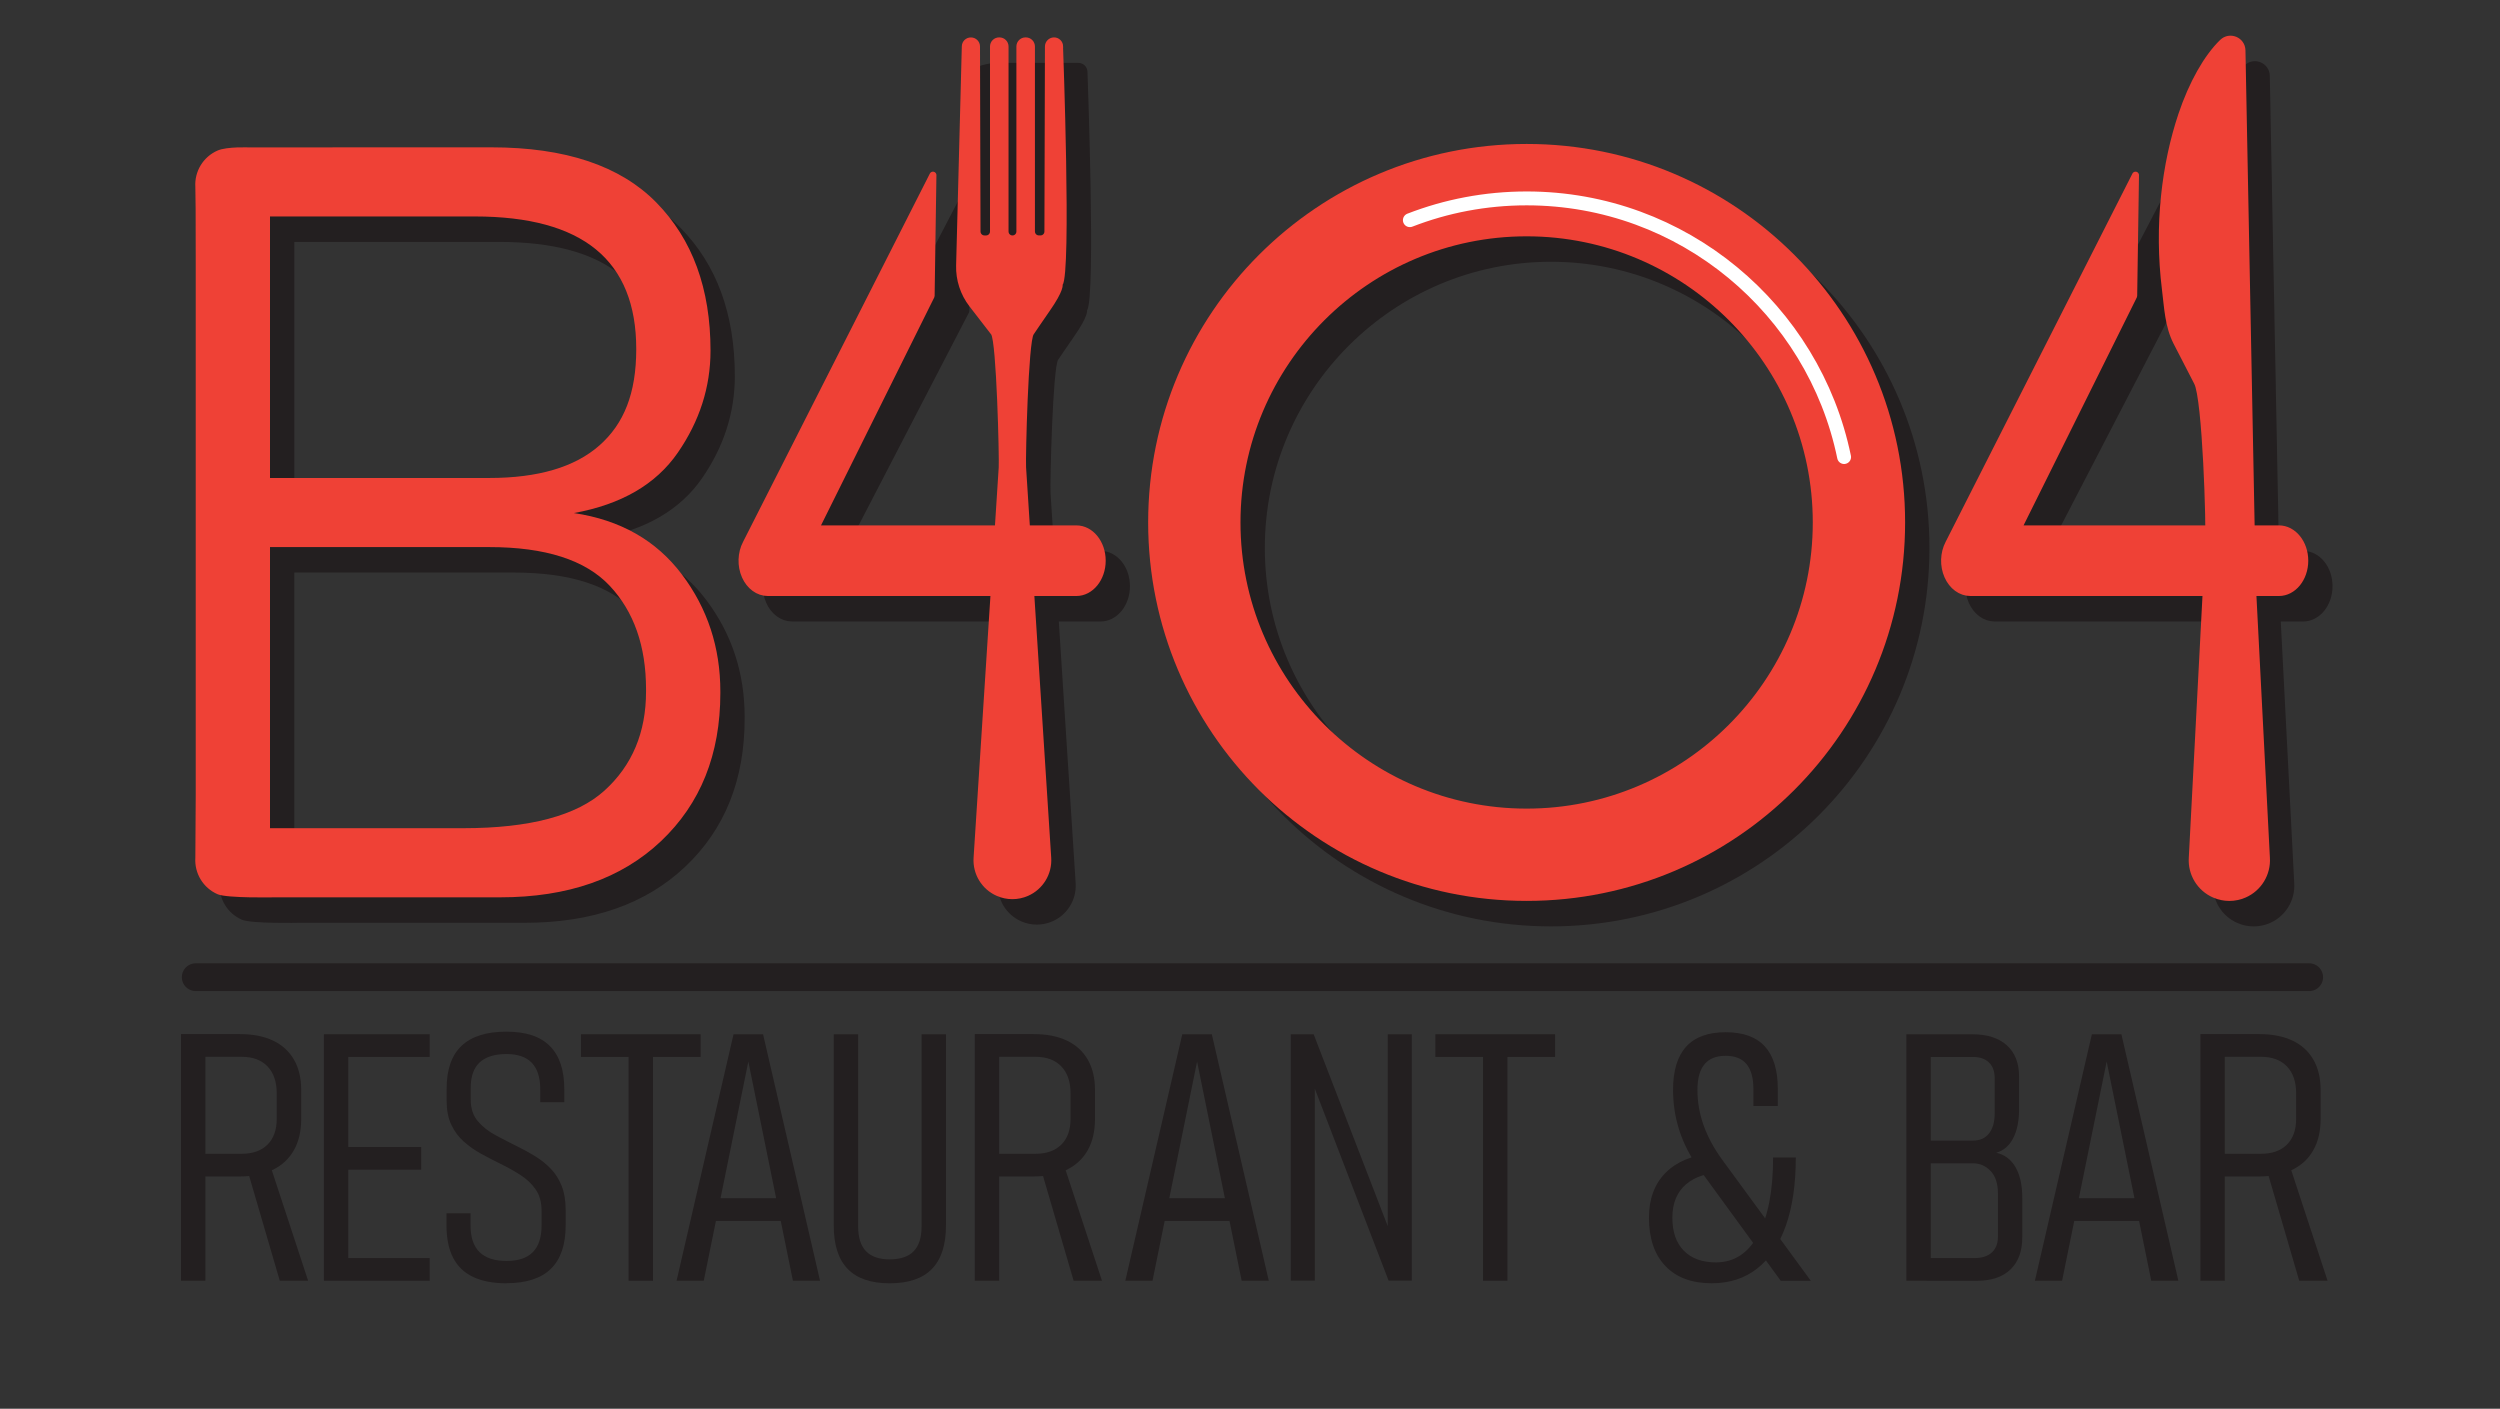 <?xml version="1.0" encoding="UTF-8"?>
<svg xmlns="http://www.w3.org/2000/svg" version="1.1" viewBox="0 0 720 405.72">
  <rect x="0" y="0" width="720" height="405.72" fill="#333333" stroke="none"/>
  <defs>
    <style>
      .cls-1, .cls-2, .cls-3 {
        fill: #231f20;
      }

      .cls-2, .cls-4, .cls-5, .cls-6 {
        stroke-miterlimit: 10;
      }

      .cls-2, .cls-3, .cls-6 {
        stroke: #231f20;
      }

      .cls-4 {
        stroke: #fff;
        stroke-width: 4px;
      }

      .cls-4, .cls-7, .cls-3, .cls-6 {
        stroke-linecap: round;
      }

      .cls-4, .cls-6 {
        fill: none;
      }

      .cls-7, .cls-5 {
        stroke: #ef4136;
      }

      .cls-7, .cls-5, .cls-8 {
        fill: #ef4136;
      }

      .cls-7, .cls-3 {
        stroke-linejoin: round;
        stroke-width: 2px;
      }

      .cls-6 {
        stroke-width: 8px;
      }
    </style>
  </defs>
  <!-- Generator: Adobe Illustrator 28.7.1, SVG Export Plug-In . SVG Version: 1.2.0 Build 142)  -->
  <g>
    <g id="Layer_1">
      <path class="cls-3" d="M655.66,175.07l-2.96-153.23c-.06-2.87-3.51-4.29-5.58-2.29-4.45,4.3-8.75,11.88-11.78,20.92-4.73,14.13-6.97,31.84-4.69,50.2.65,5.24.84,10.53,3.25,15.22l5.97,11.59c2.46,4.77,3.57,41.31,3.23,46.67l-4.72,90.27c-.29,4.49,2.26,8.69,6.39,10.49h0c2.73,1.2,5.84,1.2,8.58,0h0c4.12-1.8,6.68-6,6.39-10.49l-4.08-79.35Z"/>
      <path class="cls-3" d="M446.68,49.8c-59.65,0-108,48.35-108,108s48.35,108,108,108,108-48.35,108-108-48.35-108-108-108ZM446.68,241.21c-45.99,0-83.41-37.42-83.41-83.41s37.42-83.41,83.41-83.41,83.41,37.42,83.41,83.41-37.42,83.41-83.41,83.41Z"/>
      <g>
        <path class="cls-3" d="M317,159.66h-75.17l36.34-70.11.52-34.77-56.81,109.07c-1.48,2.82-1.59,6.41-.29,9.36,1.3,2.95,3.81,4.78,6.54,4.78h88.85c4.11,0,7.45-4.1,7.45-9.17s-3.33-9.17-7.45-9.17Z"/>
        <path class="cls-2" d="M312.69,20.67c-.03-1.15-.97-2.06-2.12-2.06h-23.92c-1.15,0-6.09.92-6.12,2.06l-1.64,63.13c-.11,4.14,5.22,8.2,7.76,11.47l6.26,8.1c1.63,2.1,2.43,35.92,2.26,38.57l-7.24,112.46c-.29,4.49,2.26,8.69,6.39,10.49h0c2.73,1.2,5.84,1.2,8.58,0h0c4.12-1.8,6.68-6,6.39-10.49l-7.24-112.46c-.17-2.65.63-36.47,2.26-38.57,0,0,2.81-4.19,4.6-6.73,4.17-5.95,3.67-7.37,3.67-7.37,2.54-3.28.11-68.6.11-68.6Z"/>
      </g>
      <path class="cls-1" d="M143.74,69.67c15.55,0,27.19,3.17,34.91,9.51,7.72,6.34,11.59,15.9,11.59,28.67s-3.54,21.54-10.62,27.78c-7.08,6.24-17.65,9.36-31.72,9.36h-63.14v-75.32h58.98ZM193.07,206.49c0,11.79-3.99,21.29-11.96,28.52-7.97,7.23-21.52,10.84-40.63,10.84h-55.71v-80.96h63.14c16.14,0,27.71,3.71,34.69,11.14s10.47,17.38,10.47,29.86v.59ZM116.54,49.77l-37.61.03s-6.55-.3-9.28.9h0c-4.12,1.8-6.68,6-6.39,10.49l.08,6.25.03,15.7v153.06l-.11,18.18c-.29,4.49,2.26,8.69,6.39,10.49h0c2.73,1.2,16.51.9,16.51.9h64.87c19.51,0,34.96-5.4,46.35-16.19,11.39-10.79,17.08-25.01,17.08-42.63v-.45c0-12.68-3.69-23.92-11.07-33.72-7.38-9.8-17.75-15.7-31.12-17.68,13.67-2.48,23.64-8.27,29.93-17.38,6.29-9.11,9.43-18.92,9.43-29.41,0-17.83-5.2-32.04-15.6-42.64-10.4-10.6-26.25-15.9-47.54-15.9h-56.47,41.62"/>
      <path class="cls-7" d="M439.67,42.46c-59.65,0-108,48.35-108,108s48.35,108,108,108,108-48.35,108-108-48.35-108-108-108ZM439.67,233.88c-45.99,0-83.41-37.42-83.41-83.41s37.42-83.41,83.41-83.41,83.41,37.42,83.41,83.41-37.42,83.41-83.41,83.41Z"/>
      <path class="cls-5" d="M305.68,13.33c-.03-1.15-.97-2.06-2.12-2.06s-2.11.94-2.12,2.11l-.15,53.3c0,.9-.73,1.62-1.63,1.62h-.47c-.9,0-1.63-.73-1.63-1.63V13.39c0-1.17-.95-2.12-2.12-2.12h-.1c-1.17,0-2.12.95-2.12,2.12v53.29c0,.9-.73,1.63-1.63,1.63h0c-.9,0-1.63-.73-1.63-1.63V13.39c0-1.17-.95-2.12-2.12-2.12h-.1c-1.17,0-2.12.95-2.12,2.12v53.29c0,.9-.73,1.63-1.63,1.63h-.47c-.9,0-1.62-.73-1.63-1.62l-.15-53.3c0-1.17-.95-2.11-2.12-2.11s-2.09.92-2.12,2.06l-1.64,63.13c-.11,4.14,1.22,8.2,3.75,11.47l6.26,8.1c1.63,2.1,2.43,35.92,2.26,38.57l-7.24,112.46c-.29,4.49,2.26,8.69,6.39,10.49h0c2.73,1.2,5.84,1.2,8.58,0h0c4.12-1.8,6.68-6,6.39-10.49l-7.24-112.46c-.17-2.65.63-36.47,2.26-38.57,0,0,2.81-4.19,4.6-6.73,4.17-5.95,3.67-7.37,3.67-7.37,2.54-3.28.11-68.6.11-68.6Z"/>
      <path class="cls-7" d="M310,152.32h-75.17l33.34-67.11.52-34.77-53.8,106.07c-1.48,2.82-1.59,6.41-.29,9.36,1.3,2.95,3.81,4.78,6.54,4.78h88.85c4.11,0,7.45-4.1,7.45-9.17s-3.33-9.17-7.45-9.17Z"/>
      <path class="cls-3" d="M663.34,159.66h-75.17l36.34-70.11.52-34.77-56.81,109.07c-1.48,2.82-1.59,6.41-.29,9.36,1.3,2.95,3.81,4.78,6.54,4.78h88.85c4.11,0,7.45-4.1,7.45-9.17s-3.33-9.17-7.45-9.17Z"/>
      <path class="cls-7" d="M656.34,152.32h-75.17l33.34-67.11.52-34.77-53.8,106.07c-1.48,2.82-1.59,6.41-.29,9.36,1.3,2.95,3.81,4.78,6.54,4.78h88.85c4.11,0,7.45-4.1,7.45-9.17s-3.33-9.17-7.45-9.17Z"/>
      <path class="cls-8" d="M136.74,62.34c15.55,0,27.19,3.17,34.91,9.51,7.72,6.34,11.59,15.9,11.59,28.67s-3.54,21.54-10.62,27.78c-7.08,6.24-17.65,9.36-31.72,9.36h-63.14V62.34h58.98ZM186.06,199.16c0,11.79-3.99,21.29-11.96,28.52-7.97,7.23-21.52,10.84-40.63,10.84h-55.71v-80.96h63.14c16.14,0,27.71,3.71,34.69,11.14,6.98,7.43,10.47,17.38,10.47,29.86v.59ZM109.54,42.43l-37.61.03s-6.55-.3-9.28.9h0c-4.12,1.8-6.68,6-6.39,10.49l.08,6.25.03,15.7v153.06l-.11,18.18c-.29,4.49,2.26,8.69,6.39,10.49h0c2.73,1.2,16.51.9,16.51.9h64.87c19.51,0,34.96-5.4,46.35-16.19,11.39-10.79,17.08-25.01,17.08-42.63v-.45c0-12.68-3.69-23.92-11.07-33.72-7.38-9.8-17.75-15.7-31.12-17.68,13.67-2.48,23.64-8.27,29.93-17.38,6.29-9.11,9.43-18.92,9.43-29.41,0-17.83-5.2-32.04-15.6-42.64-10.4-10.6-26.25-15.9-47.54-15.9h-56.47,41.62"/>
      <path class="cls-7" d="M648.65,167.73l-2.96-153.23c-.06-2.87-3.51-4.29-5.58-2.29-4.45,4.3-8.75,11.88-11.78,20.92-4.73,14.13-6.97,31.84-4.69,50.2.65,5.24.84,10.53,3.25,15.22l5.97,11.59c2.46,4.77,3.57,41.31,3.23,46.67l-4.72,90.27c-.29,4.49,2.26,8.69,6.39,10.49h0c2.73,1.2,5.84,1.2,8.58,0h0c4.12-1.8,6.68-6,6.39-10.49l-4.08-79.35Z"/>
      <path class="cls-4" d="M406.04,63.41c10.44-4.05,21.78-6.27,33.64-6.27,45.01,0,82.68,32.03,91.42,74.49"/>
      <g>
        <path class="cls-1" d="M52.12,368.86v-71.04h7.03v71.04h-7.03ZM56.46,338.83v-6.54h13.13c3.19,0,5.67-.88,7.45-2.64,1.77-1.76,2.66-4.23,2.66-7.42v-7.32c0-3.35-.89-5.95-2.66-7.79-1.77-1.84-4.26-2.76-7.45-2.76h-13.13v-6.54h12.65c3.74,0,6.92.63,9.55,1.88,2.62,1.25,4.62,3.08,6.01,5.49,1.38,2.41,2.08,5.32,2.08,8.74v8.3c0,3.52-.69,6.51-2.08,8.98-1.38,2.47-3.39,4.36-6.01,5.66-2.62,1.3-5.8,1.95-9.55,1.95h-12.65ZM80.58,368.86l-9.42-32.23,6.25-2.25,11.33,34.47h-8.15Z"/>
        <path class="cls-1" d="M93.28,368.86v-71h7.03v71h-7.03ZM98.12,304.4v-6.54h25.63v6.54h-25.63ZM98.12,336.87v-6.54h23.19v6.54h-23.19ZM98.12,368.86v-6.54h25.63v6.54h-25.63Z"/>
        <path class="cls-1" d="M145.87,369.59c-3.84,0-7.05-.61-9.62-1.83-2.57-1.22-4.49-3.07-5.76-5.54-1.27-2.47-1.9-5.57-1.9-9.28v-3.52h6.93v3.52c0,3.42.86,5.97,2.59,7.67,1.72,1.69,4.31,2.54,7.76,2.54s5.92-.85,7.59-2.54c1.68-1.69,2.51-4.25,2.51-7.67v-4.2c0-2.51-.57-4.57-1.71-6.2-1.14-1.63-2.61-3.02-4.42-4.17-1.81-1.16-3.75-2.24-5.83-3.25-1.86-.91-3.69-1.86-5.49-2.86-1.81-.99-3.46-2.16-4.96-3.49-1.5-1.33-2.69-2.95-3.59-4.86-.9-1.9-1.34-4.21-1.34-6.91v-3.47c0-5.5,1.43-9.61,4.3-12.33,2.86-2.72,7.16-4.08,12.89-4.08s9.78,1.38,12.55,4.15c2.77,2.77,4.15,6.92,4.15,12.45v3.71h-6.93v-3.71c0-3.38-.81-5.92-2.42-7.62-1.61-1.69-4.06-2.54-7.35-2.54s-5.98.81-7.69,2.42-2.56,4.03-2.56,7.25v3.47c0,2.51.67,4.56,2,6.15,1.33,1.6,3.04,2.95,5.13,4.08,2.08,1.12,4.25,2.24,6.49,3.34,1.72.85,3.4,1.77,5.03,2.78,1.63,1.01,3.1,2.2,4.42,3.56s2.36,3.01,3.12,4.93c.76,1.92,1.15,4.22,1.15,6.88v4.49c0,5.57-1.42,9.73-4.25,12.5-2.83,2.77-7.1,4.15-12.79,4.15Z"/>
        <path class="cls-1" d="M167.31,304.4v-6.54h34.47v6.54h-34.47ZM181.03,368.86v-65.19h7.03v65.19h-7.03Z"/>
        <path class="cls-1" d="M194.85,368.86l16.41-71h8.5l16.41,71h-7.81l-12.84-63.13-12.84,63.13h-7.81ZM203.98,351.62v-6.54h24.12v6.54h-24.12Z"/>
        <path class="cls-1" d="M256.23,369.59c-5.4,0-9.44-1.38-12.11-4.15-2.67-2.77-4-6.93-4-12.5v-55.08h7.03v55.42c0,3.16.76,5.52,2.27,7.08s3.78,2.34,6.81,2.34,5.4-.78,6.91-2.34,2.27-3.92,2.27-7.08v-55.42h7.03v55.08c0,5.57-1.34,9.73-4.03,12.5-2.69,2.77-6.75,4.15-12.18,4.15Z"/>
        <path class="cls-1" d="M280.74,368.86v-71.04h7.03v71.04h-7.03ZM285.08,338.83v-6.54h13.13c3.19,0,5.67-.88,7.45-2.64,1.77-1.76,2.66-4.23,2.66-7.42v-7.32c0-3.35-.89-5.95-2.66-7.79-1.78-1.84-4.26-2.76-7.45-2.76h-13.13v-6.54h12.65c3.74,0,6.93.63,9.55,1.88,2.62,1.25,4.62,3.08,6.01,5.49,1.38,2.41,2.07,5.32,2.07,8.74v8.3c0,3.52-.69,6.51-2.07,8.98-1.38,2.47-3.39,4.36-6.01,5.66-2.62,1.3-5.8,1.95-9.55,1.95h-12.65ZM309.21,368.86l-9.42-32.23,6.25-2.25,11.33,34.47h-8.15Z"/>
        <path class="cls-1" d="M324.09,368.86l16.41-71h8.5l16.41,71h-7.81l-12.84-63.13-12.84,63.13h-7.81ZM333.22,351.62v-6.54h24.12v6.54h-24.12Z"/>
        <path class="cls-1" d="M371.74,368.81v-70.95h6.59l22.51,58.3-1.17,1.27v-59.57h6.93v70.95h-6.69l-22.41-58.3,1.17-1.27v59.57h-6.93Z"/>
        <path class="cls-1" d="M413.39,304.4v-6.54h34.47v6.54h-34.47ZM427.11,368.86v-65.19h7.03v65.19h-7.03Z"/>
        <path class="cls-1" d="M496.83,337.65c-4.82,0-8.55,1.13-11.21,3.39-2.65,2.26-3.98,5.48-3.98,9.64s1.1,7.28,3.3,9.52,5.28,3.37,9.25,3.37c5.24,0,9.29-2.64,12.16-7.91,2.86-5.27,4.3-12.71,4.3-22.31h6.54c0,7.68-.95,14.23-2.86,19.63-1.9,5.4-4.66,9.52-8.25,12.35-3.6,2.83-7.97,4.25-13.11,4.25-5.73,0-10.17-1.65-13.33-4.96-3.16-3.3-4.74-7.95-4.74-13.94,0-5.4,1.6-9.72,4.81-12.94,3.21-3.22,7.71-5.08,13.5-5.57l3.61,5.47ZM512.85,368.86l-23.49-32.23c-2.51-3.45-4.39-7.07-5.64-10.86-1.25-3.79-1.88-7.75-1.88-11.89,0-5.53,1.26-9.68,3.78-12.45,2.52-2.77,6.31-4.15,11.35-4.15s8.81,1.36,11.3,4.08c2.49,2.72,3.74,6.81,3.74,12.28v4.88h-7.03v-4.88c0-3.19-.66-5.58-1.98-7.18-1.32-1.59-3.33-2.39-6.03-2.39s-4.73.81-6.08,2.44c-1.35,1.63-2.03,4.09-2.03,7.37,0,3.48.59,6.88,1.78,10.21,1.19,3.32,2.94,6.58,5.25,9.77l25.63,35.01h-8.69Z"/>
        <path class="cls-1" d="M549.03,368.86v-71h7.03v71h-7.03ZM554.89,368.86v-6.54h13.82c2.12,0,3.76-.54,4.93-1.61s1.76-2.57,1.76-4.49v-12.6c0-2.77-.7-4.89-2.1-6.37-1.4-1.48-3.09-2.22-5.08-2.22h-13.33v-6.54h13.33c1.99,0,3.52-.68,4.61-2.05,1.09-1.37,1.64-3.29,1.64-5.76v-10.21c0-1.92-.55-3.41-1.64-4.47-1.09-1.06-2.6-1.59-4.52-1.59h-13.43v-6.54h13.18c4.26,0,7.57,1.06,9.91,3.17,2.34,2.12,3.52,5.11,3.52,8.98v9.52c0,3.35-.57,6.12-1.71,8.3-1.14,2.18-2.77,3.56-4.88,4.15,2.41.52,4.26,1.9,5.57,4.15,1.3,2.25,1.95,5.19,1.95,8.84v11.38c0,3.97-1.13,7.05-3.39,9.23-2.26,2.18-5.48,3.27-9.64,3.27h-14.5Z"/>
        <path class="cls-1" d="M586.05,368.86l16.41-71h8.5l16.41,71h-7.81l-12.84-63.13-12.84,63.13h-7.81ZM595.18,351.62v-6.54h24.12v6.54h-24.12Z"/>
        <path class="cls-1" d="M633.71,368.86v-71.04h7.03v71.04h-7.03ZM638.05,338.83v-6.54h13.13c3.19,0,5.67-.88,7.45-2.64,1.77-1.76,2.66-4.23,2.66-7.42v-7.32c0-3.35-.89-5.95-2.66-7.79-1.77-1.84-4.26-2.76-7.45-2.76h-13.13v-6.54h12.65c3.74,0,6.92.63,9.55,1.88,2.62,1.25,4.62,3.08,6.01,5.49,1.38,2.41,2.08,5.32,2.08,8.74v8.3c0,3.52-.69,6.51-2.08,8.98-1.38,2.47-3.39,4.36-6.01,5.66-2.62,1.3-5.8,1.95-9.55,1.95h-12.65ZM662.18,368.86l-9.42-32.23,6.25-2.25,11.33,34.47h-8.15Z"/>
      </g>
      <line class="cls-6" x1="56.37" y1="281.43" x2="665.04" y2="281.43"/>
    </g>
  </g>
</svg>